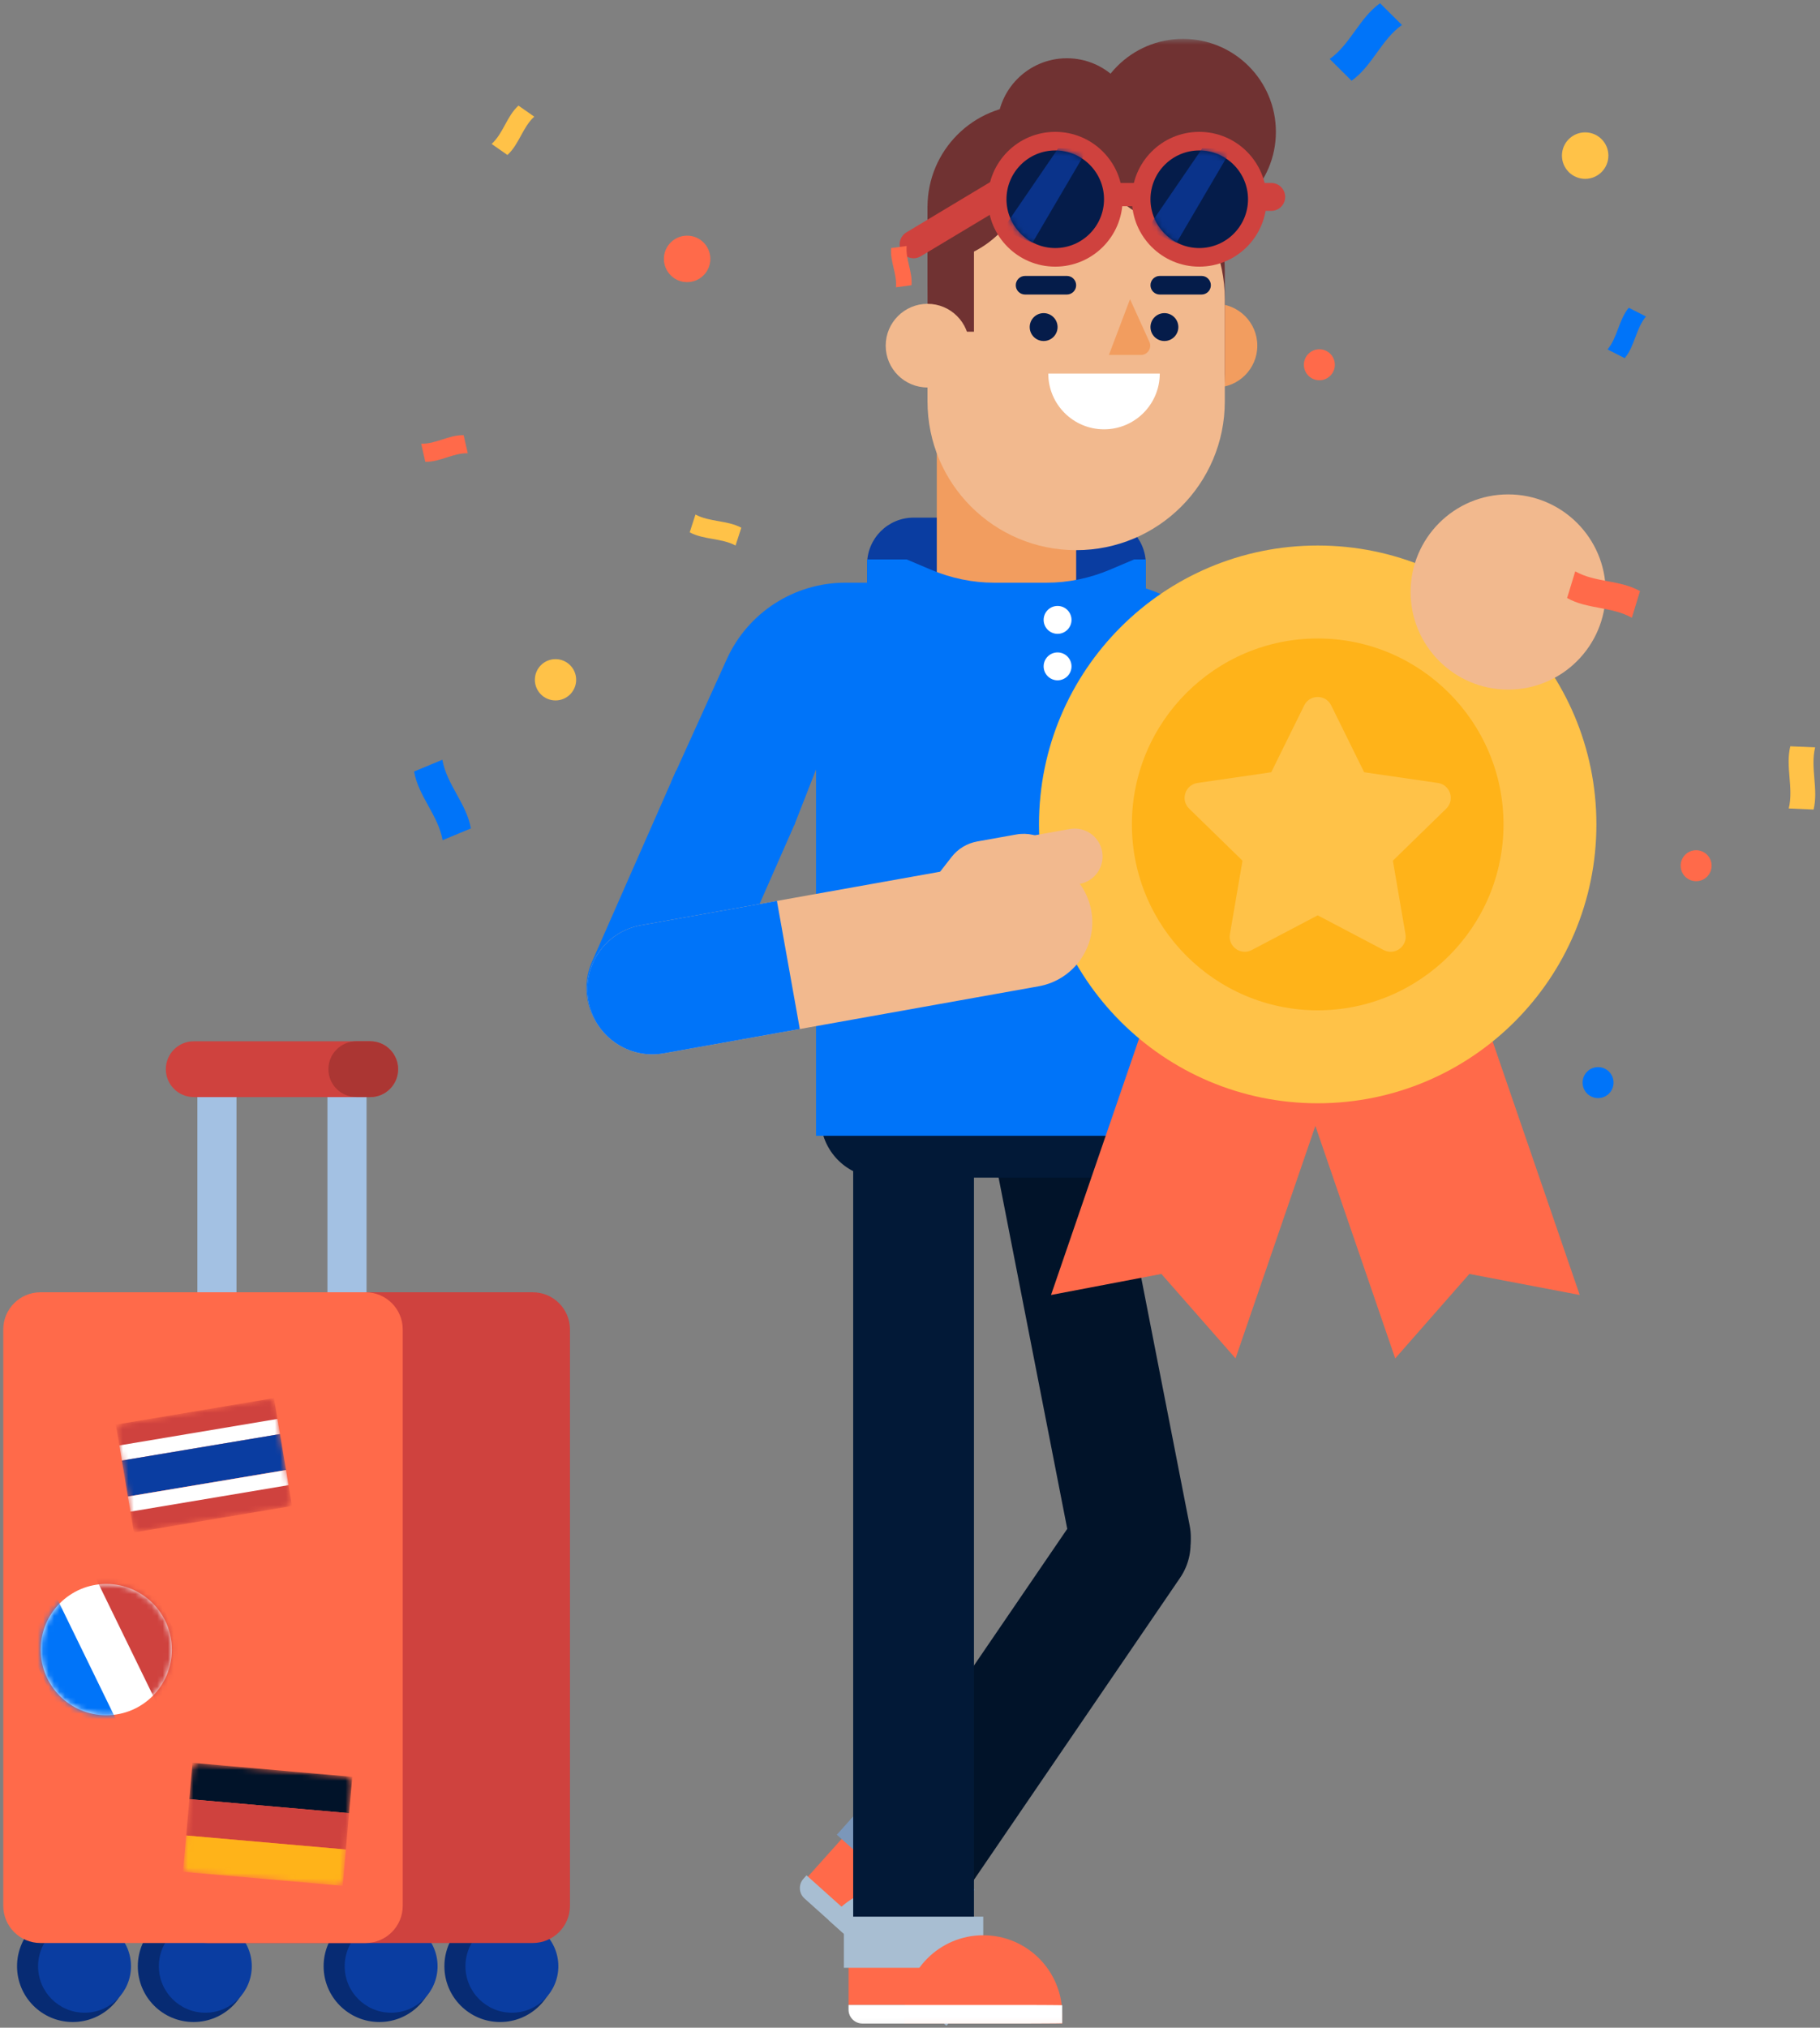 <?xml version="1.0" encoding="UTF-8"?>
<svg width="335px" height="373px" viewBox="0 0 335 373" version="1.1" xmlns="http://www.w3.org/2000/svg" xmlns:xlink="http://www.w3.org/1999/xlink">
    <rect x="0" y="0" width="335" height="373" fill="#808080" stroke="none"/>
    <!-- Generator: Sketch 55.2 (78181) - https://sketchapp.com -->
    <title>illustration</title>
    <desc>Created with Sketch.</desc>
    <defs>
        <path d="M6.828,1.87 C0.835,4.794 -1.651,12.021 1.273,18.015 L1.273,18.015 C4.198,24.006 11.425,26.494 17.418,23.57 L17.418,23.57 C23.41,20.645 25.897,13.416 22.972,7.425 L22.972,7.425 C20.88,3.136 16.584,0.643 12.114,0.644 L12.114,0.644 C10.338,0.644 8.532,1.038 6.828,1.87 L6.828,1.87 Z" id="path-1"></path>
        <path d="M6.828,1.87 C0.835,4.794 -1.651,12.021 1.273,18.015 L1.273,18.015 C4.198,24.006 11.425,26.494 17.418,23.57 L17.418,23.57 C23.41,20.645 25.897,13.416 22.972,7.425 L22.972,7.425 C20.88,3.136 16.584,0.643 12.114,0.644 L12.114,0.644 C10.338,0.644 8.532,1.038 6.828,1.87 L6.828,1.87 Z" id="path-3"></path>
        <path d="M2.232,1.542 L0.708,18.914 C0.643,19.652 1.188,20.304 1.927,20.368 L1.927,20.368 L28.654,22.711 C29.391,22.775 30.042,22.23 30.107,21.491 L30.107,21.491 L31.63,4.12 C31.694,3.382 31.149,2.731 30.411,2.666 L30.411,2.666 L3.685,0.323 C3.645,0.32 3.606,0.318 3.566,0.318 L3.566,0.318 C2.878,0.318 2.291,0.844 2.232,1.542 L2.232,1.542 Z" id="path-5"></path>
        <path d="M2.232,1.542 L0.708,18.914 C0.643,19.652 1.188,20.304 1.927,20.368 L1.927,20.368 L28.654,22.711 C29.391,22.775 30.042,22.23 30.107,21.491 L30.107,21.491 L31.63,4.12 C31.694,3.382 31.149,2.731 30.411,2.666 L30.411,2.666 L3.685,0.323 C3.645,0.32 3.606,0.318 3.566,0.318 L3.566,0.318 C2.878,0.318 2.291,0.844 2.232,1.542 L2.232,1.542 Z" id="path-7"></path>
        <path d="M2.232,1.542 L0.708,18.914 C0.643,19.652 1.188,20.304 1.927,20.368 L1.927,20.368 L28.654,22.711 C29.391,22.775 30.042,22.23 30.107,21.491 L30.107,21.491 L31.63,4.12 C31.694,3.382 31.149,2.731 30.411,2.666 L30.411,2.666 L3.685,0.323 C3.645,0.32 3.606,0.318 3.566,0.318 L3.566,0.318 C2.878,0.318 2.291,0.844 2.232,1.542 L2.232,1.542 Z" id="path-9"></path>
        <path d="M27.987,0.021 L1.527,4.453 C0.797,4.575 0.304,5.267 0.426,5.997 L0.426,5.997 L3.307,23.197 C3.429,23.927 4.12,24.421 4.851,24.298 L4.851,24.298 L31.312,19.866 C32.042,19.744 32.534,19.052 32.413,18.322 L32.413,18.322 L29.532,1.122 C29.422,0.467 28.855,0.002 28.211,0.002 L28.211,0.002 C28.136,0.002 28.062,0.009 27.987,0.021 L27.987,0.021 Z" id="path-11"></path>
        <path d="M27.987,0.021 L1.527,4.453 C0.797,4.575 0.304,5.267 0.426,5.997 L0.426,5.997 L3.307,23.197 C3.429,23.927 4.12,24.421 4.851,24.298 L4.851,24.298 L31.312,19.866 C32.042,19.744 32.534,19.052 32.413,18.322 L32.413,18.322 L29.532,1.122 C29.422,0.467 28.855,0.002 28.211,0.002 L28.211,0.002 C28.136,0.002 28.062,0.009 27.987,0.021 L27.987,0.021 Z" id="path-13"></path>
        <path d="M27.987,0.021 L1.527,4.453 C0.797,4.575 0.304,5.267 0.426,5.997 L0.426,5.997 L3.307,23.197 C3.429,23.927 4.12,24.421 4.851,24.298 L4.851,24.298 L31.312,19.866 C32.042,19.744 32.534,19.052 32.413,18.322 L32.413,18.322 L29.532,1.122 C29.422,0.467 28.855,0.002 28.211,0.002 L28.211,0.002 C28.136,0.002 28.062,0.009 27.987,0.021 L27.987,0.021 Z" id="path-15"></path>
        <path d="M27.987,0.021 L1.527,4.453 C0.797,4.575 0.304,5.267 0.426,5.997 L0.426,5.997 L3.307,23.197 C3.429,23.927 4.12,24.421 4.851,24.298 L4.851,24.298 L31.312,19.866 C32.042,19.744 32.534,19.052 32.413,18.322 L32.413,18.322 L29.532,1.122 C29.422,0.467 28.855,0.002 28.211,0.002 L28.211,0.002 C28.136,0.002 28.062,0.009 27.987,0.021 L27.987,0.021 Z" id="path-17"></path>
        <path d="M27.987,0.021 L1.527,4.453 C0.797,4.575 0.304,5.267 0.426,5.997 L0.426,5.997 L3.307,23.197 C3.429,23.927 4.12,24.421 4.851,24.298 L4.851,24.298 L31.312,19.866 C32.042,19.744 32.534,19.052 32.413,18.322 L32.413,18.322 L29.532,1.122 C29.422,0.467 28.855,0.002 28.211,0.002 L28.211,0.002 C28.136,0.002 28.062,0.009 27.987,0.021 L27.987,0.021 Z" id="path-19"></path>
        <polygon id="path-21" points="0 365.94 187.603 365.94 187.603 0.47 0 0.47"></polygon>
        <path d="M0.357,9.448 C0.357,14.397 4.385,18.425 9.335,18.425 L9.335,18.425 C14.286,18.425 18.313,14.398 18.313,9.448 L18.313,9.448 C18.313,4.498 14.286,0.47 9.335,0.47 L9.335,0.47 C4.385,0.47 0.357,4.497 0.357,9.448 L0.357,9.448 Z" id="path-23"></path>
        <path d="M0.358,9.448 C0.358,14.397 4.384,18.425 9.336,18.425 L9.336,18.425 C14.285,18.425 18.312,14.397 18.312,9.448 L18.312,9.448 C18.312,4.497 14.285,0.47 9.336,0.47 L9.336,0.47 C4.384,0.47 0.358,4.497 0.358,9.448 L0.358,9.448 Z" id="path-25"></path>
    </defs>
    <g id="Symbols" stroke="none" stroke-width="1" fill="none" fill-rule="evenodd">
        <g id="Components-/-Sections-/-USPSection_1440" transform="translate(-156, -387)">
            <g id="USPSection">
                <g id="graphics-/-mascotte-/-illustration-1" transform="translate(130, 380)">
                    <g id="luggage" transform="translate(26.6, 198.55)">
                        <g id="Group-14" transform="translate(0, 5.985)">
                            <polygon id="Stroke-1" stroke="#A3C1E3" stroke-width="7.2" stroke-linecap="round" stroke-linejoin="round" points="39.33 103.455 63.27 103.455 63.27 0 39.33 0"></polygon>
                            <path d="M2.537,164.16 C2.537,169.826 7.131,174.42 12.797,174.42 C18.464,174.42 23.057,169.826 23.057,164.16 C23.057,158.494 18.464,153.9 12.797,153.9 C7.131,153.9 2.537,158.494 2.537,164.16" id="Fill-3" fill="#072B73"></path>
                            <path d="M6.412,164.16 C6.412,168.881 10.241,172.71 14.963,172.71 C19.684,172.71 23.512,168.881 23.512,164.16 C23.512,159.439 19.684,155.61 14.963,155.61 C10.241,155.61 6.412,159.439 6.412,164.16" id="Fill-4" fill="#0A3DA1"></path>
                            <path d="M24.767,164.16 C24.767,169.826 29.361,174.42 35.027,174.42 C40.694,174.42 45.287,169.826 45.287,164.16 C45.287,158.494 40.694,153.9 35.027,153.9 C29.361,153.9 24.767,158.494 24.767,164.16" id="Fill-5" fill="#072B73"></path>
                            <path d="M28.642,164.16 C28.642,168.881 32.471,172.71 37.193,172.71 C41.914,172.71 45.742,168.881 45.742,164.16 C45.742,159.439 41.914,155.61 37.193,155.61 C32.471,155.61 28.642,159.439 28.642,164.16" id="Fill-6" fill="#0A3DA1"></path>
                            <path d="M58.967,164.16 C58.967,169.826 63.561,174.42 69.227,174.42 C74.894,174.42 79.487,169.826 79.487,164.16 C79.487,158.494 74.894,153.9 69.227,153.9 C63.561,153.9 58.967,158.494 58.967,164.16" id="Fill-7" fill="#072B73"></path>
                            <path d="M62.843,164.16 C62.843,168.881 66.671,172.71 71.392,172.71 C76.114,172.71 79.942,168.881 79.942,164.16 C79.942,159.439 76.114,155.61 71.392,155.61 C66.671,155.61 62.843,159.439 62.843,164.16" id="Fill-8" fill="#0A3DA1"></path>
                            <path d="M81.197,164.16 C81.197,169.826 85.791,174.42 91.457,174.42 C97.124,174.42 101.717,169.826 101.717,164.16 C101.717,158.494 97.124,153.9 91.457,153.9 C85.791,153.9 81.197,158.494 81.197,164.16" id="Fill-9" fill="#072B73"></path>
                            <path d="M85.073,164.16 C85.073,168.881 88.901,172.71 93.623,172.71 C98.344,172.71 102.172,168.881 102.172,164.16 C102.172,159.439 98.344,155.61 93.623,155.61 C88.901,155.61 85.073,159.439 85.073,164.16" id="Fill-10" fill="#0A3DA1"></path>
                            <path d="M97.47,159.885 L37.62,159.885 C33.843,159.885 30.78,156.822 30.78,153.045 L30.78,47.025 C30.78,43.248 33.843,40.185 37.62,40.185 L97.47,40.185 C101.247,40.185 104.31,43.248 104.31,47.025 L104.31,153.045 C104.31,156.822 101.247,159.885 97.47,159.885" id="Fill-11" fill="#CF423E"></path>
                            <path d="M66.69,159.885 L6.84,159.885 C3.063,159.885 0,156.822 0,153.045 L0,47.025 C0,43.248 3.063,40.185 6.84,40.185 L66.69,40.185 C70.467,40.185 73.53,43.248 73.53,47.025 L73.53,153.045 C73.53,156.822 70.467,159.885 66.69,159.885" id="Fill-12" fill="#FF6A4A"></path>
                            <path d="M31.035,105.914 C31.035,112.582 25.631,117.987 18.963,117.987 C12.295,117.987 6.89,112.582 6.89,105.914 C6.89,99.247 12.295,93.841 18.963,93.841 C25.631,93.841 31.035,99.247 31.035,105.914" id="Fill-13" fill="#FFFFFF"></path>
                        </g>
                        <g id="Group-21" transform="translate(6.84, 99.18)">
                            <g id="Group-17">
                                <mask id="mask-2" fill="white">
                                    <use xlink:href="#path-1"></use>
                                </mask>
                                <g id="Clip-16"></g>
                                <polygon id="Fill-15" fill="#0074F9" mask="url(#mask-2)" points="7.436 32.172 15.272 28.347 1.446 0.018 -6.39 3.841"></polygon>
                            </g>
                            <g id="Group-20">
                                <mask id="mask-4" fill="white">
                                    <use xlink:href="#path-3"></use>
                                </mask>
                                <g id="Clip-19"></g>
                                <polygon id="Fill-18" fill="#CF423E" mask="url(#mask-4)" points="22.799 25.42 30.636 21.596 16.809 -6.734 8.973 -2.91"></polygon>
                            </g>
                        </g>
                        <g id="Group-31" transform="translate(32.49, 132.525)">
                            <g id="Group-24">
                                <mask id="mask-6" fill="white">
                                    <use xlink:href="#path-5"></use>
                                </mask>
                                <g id="Clip-23"></g>
                                <polygon id="Fill-22" fill="#011329" mask="url(#mask-6)" points="31.162 9.465 1.762 6.887 2.348 0.206 31.747 2.784"></polygon>
                            </g>
                            <g id="Group-27">
                                <mask id="mask-8" fill="white">
                                    <use xlink:href="#path-7"></use>
                                </mask>
                                <g id="Clip-26"></g>
                                <polygon id="Fill-25" fill="#CF423E" mask="url(#mask-8)" points="30.575 16.147 1.176 13.569 1.762 6.888 31.162 9.466"></polygon>
                            </g>
                            <g id="Group-30">
                                <mask id="mask-10" fill="white">
                                    <use xlink:href="#path-9"></use>
                                </mask>
                                <g id="Clip-29"></g>
                                <polygon id="Fill-28" fill="#FFB319" mask="url(#mask-10)" points="29.989 22.829 0.59 20.251 1.177 13.569 30.576 16.147"></polygon>
                            </g>
                        </g>
                        <g id="Group-47" transform="translate(20.52, 65.835)">
                            <g id="Group-34">
                                <mask id="mask-12" fill="white">
                                    <use xlink:href="#path-11"></use>
                                </mask>
                                <g id="Clip-33"></g>
                                <polygon id="Fill-32" fill="#CF423E" mask="url(#mask-12)" points="30.418 6.414 1.313 11.289 0.204 4.675 29.31 -0.201"></polygon>
                            </g>
                            <g id="Group-37">
                                <mask id="mask-14" fill="white">
                                    <use xlink:href="#path-13"></use>
                                </mask>
                                <g id="Clip-36"></g>
                                <polygon id="Fill-35" fill="#FFFFFF" mask="url(#mask-14)" points="30.418 6.414 1.313 11.289 0.846 8.506 29.952 3.631"></polygon>
                            </g>
                            <g id="Group-40">
                                <mask id="mask-16" fill="white">
                                    <use xlink:href="#path-15"></use>
                                </mask>
                                <g id="Clip-39"></g>
                                <polygon id="Fill-38" fill="#0A3DA1" mask="url(#mask-16)" points="31.526 13.03 2.421 17.905 1.312 11.29 30.418 6.414"></polygon>
                            </g>
                            <g id="Group-43">
                                <mask id="mask-18" fill="white">
                                    <use xlink:href="#path-17"></use>
                                </mask>
                                <g id="Clip-42"></g>
                                <polygon id="Fill-41" fill="#CF423E" mask="url(#mask-18)" points="32.634 19.644 3.528 24.519 2.42 17.905 31.526 13.03"></polygon>
                            </g>
                            <g id="Group-46">
                                <mask id="mask-20" fill="white">
                                    <use xlink:href="#path-19"></use>
                                </mask>
                                <g id="Clip-45"></g>
                                <polygon id="Fill-44" fill="#FFFFFF" mask="url(#mask-20)" points="31.992 15.812 2.886 20.688 2.421 17.905 31.526 13.03"></polygon>
                            </g>
                        </g>
                        <g id="Group-52" transform="translate(29.925, 0)">
                            <path d="M37.62,10.26 L5.13,10.26 C2.297,10.26 0,7.963 0,5.13 C0,2.297 2.297,0 5.13,0 L37.62,0 C40.453,0 42.75,2.297 42.75,5.13 C42.75,7.963 40.453,10.26 37.62,10.26" id="Fill-48" fill="#CF423E"></path>
                            <path d="M37.62,10.26 L35.055,10.26 C32.222,10.26 29.925,7.963 29.925,5.13 C29.925,2.297 32.222,0 35.055,0 L37.62,0 C40.453,0 42.75,2.297 42.75,5.13 C42.75,7.963 40.453,10.26 37.62,10.26" id="Fill-50" fill="#AB3633"></path>
                        </g>
                    </g>
                    <g id="character" transform="translate(133.95, 13.3)">
                        <g id="Group-56" transform="translate(0, 0.385)">
                            <path d="M102.958,121.88 L51.658,121.88 L51.658,97.085 C51.658,92.364 55.487,88.535 60.208,88.535 L94.408,88.535 C99.129,88.535 102.958,92.364 102.958,97.085 L102.958,121.88 Z" id="Fill-1" fill="#0A3DA1"></path>
                            <path d="M106.348,268.121 L106.348,268.121 C111.417,271.584 112.719,278.5 109.257,283.569 L64.242,349.476 L45.885,336.938 L90.901,271.031 C94.362,265.962 101.279,264.658 106.348,268.121" id="Fill-3" fill="#011329"></path>
                            <polygon id="Fill-5" fill="#F2B98E" points="46.275 333.126 61.556 346.821 68.974 338.544 53.694 324.848"></polygon>
                            <path d="M40.721,338.57 L57.275,353.407 L64.694,345.129 L60.237,341.134 L56.822,341.322 C55.916,341.37 55.027,341.059 54.352,340.454 L50.314,336.835 C48.907,335.573 48.789,333.411 50.049,332.005 L48.14,330.292 L40.721,338.57 Z" id="Fill-7" fill="#FF6A4A"></path>
                            <polygon id="Fill-9" fill="#7B97BA" points="65.183 347.932 46.08 330.814 52.358 323.81 71.459 340.929"></polygon>
                            <path d="M44.587,346.539 L66.236,365.94 L67.377,364.666 C72.735,358.689 72.231,349.499 66.254,344.142 C60.276,338.784 51.086,339.288 45.729,345.266 L44.587,346.539 Z" id="Fill-11" fill="#A8BED2"></path>
                            <path d="M61.743,361.913 L40.131,342.545 C39.076,341.598 38.987,339.977 39.932,338.922 L40.503,338.285 L64.025,359.366 C64.045,359.384 68.504,363.41 68.487,363.428 L66.268,365.904 C66.25,365.923 61.762,361.931 61.743,361.913" id="Fill-13" fill="#A8BED2"></path>
                            <path d="M102.255,287.014 L102.255,287.014 C96.231,288.192 90.392,284.263 89.214,278.238 L73.897,199.908 L95.714,195.642 L111.031,273.973 C112.209,279.997 108.28,285.836 102.255,287.014" id="Fill-15" fill="#011329"></path>
                            <mask id="mask-22" fill="white">
                                <use xlink:href="#path-21"></use>
                            </mask>
                            <g id="Clip-18"></g>
                            <polygon id="Fill-17" fill="#F2B98E" mask="url(#mask-22)" points="49.948 354.44 70.468 354.44 70.468 343.325 49.948 343.325"></polygon>
                            <path d="M137.438,192.229 L137.438,192.229 C143.529,189.659 146.383,182.638 143.812,176.547 L128.189,139.524 L106.133,148.831 L121.756,185.855 C124.326,191.945 131.347,194.799 137.438,192.229" id="Fill-19" fill="#F2B98E" mask="url(#mask-22)"></path>
                            <path d="M106.132,148.831 L128.189,139.524 L117.883,115.104 C112.742,102.923 98.701,97.215 86.52,102.356 L106.132,148.831 Z" id="Fill-20" fill="#0074F9" mask="url(#mask-22)"></path>
                            <path d="" id="Fill-21" fill="#0074F9" mask="url(#mask-22)"></path>
                            <path d="M48.238,362.135 L70.468,362.135 L70.468,351.02 L64.483,351.02 L62.065,353.438 C61.424,354.08 60.553,354.44 59.646,354.44 L54.223,354.44 C52.334,354.44 50.803,352.909 50.803,351.02 L48.238,351.02 L48.238,362.135 Z" id="Fill-22" fill="#FF6A4A" mask="url(#mask-22)"></path>
                            <polygon id="Fill-23" fill="#021937" mask="url(#mask-22)" points="49.093 351.02 71.323 351.02 71.323 188.57 49.093 188.57"></polygon>
                            <path d="M100.54,209.945 L54.076,209.945 C48.018,209.945 43.108,205.035 43.108,198.977 L43.108,182.585 L111.508,182.585 L111.508,198.977 C111.508,205.035 106.597,209.945 100.54,209.945" id="Fill-24" fill="#021937" mask="url(#mask-22)"></path>
                            <path d="M112.363,202.25 L42.253,202.25 L42.253,112.044 C42.253,105.671 47.419,100.505 53.792,100.505 L93.553,100.505 C103.941,100.505 112.363,108.927 112.363,119.315 L112.363,202.25 Z" id="Fill-25" fill="#0074F9" mask="url(#mask-22)"></path>
                            <polygon id="Fill-26" fill="#A8BED2" mask="url(#mask-22)" points="47.383 355.295 73.033 355.295 73.033 345.89 47.383 345.89"></polygon>
                            <path d="M58.498,365.555 L87.568,365.555 L87.568,363.845 C87.568,355.818 81.06,349.31 73.033,349.31 C65.005,349.31 58.498,355.818 58.498,363.845 L58.498,365.555 Z" id="Fill-27" fill="#FF6A4A" mask="url(#mask-22)"></path>
                            <path d="M81.534,365.555 L50.803,365.555 C49.386,365.555 48.238,364.407 48.238,362.99 L48.238,362.135 L81.534,362.135 C81.561,362.135 87.568,362.157 87.568,362.184 L87.568,365.507 C87.568,365.534 81.561,365.555 81.534,365.555" id="Fill-28" fill="#FFFFFF" mask="url(#mask-22)"></path>
                            <polygon id="Fill-29" fill="#F29D5F" mask="url(#mask-22)" points="64.483 102.215 90.133 102.215 90.133 58.61 64.483 58.61"></polygon>
                            <path d="M102.958,129.575 L51.658,129.575 L51.658,96.23 L58.952,96.23 L63.384,98.106 C67.135,99.694 71.088,100.505 75.07,100.505 L84.675,100.505 C88.658,100.505 92.611,99.694 96.361,98.106 L100.794,96.23 L102.958,96.23 L102.958,129.575 Z" id="Fill-30" fill="#0074F9" mask="url(#mask-22)"></path>
                            <path d="M89.278,115.895 C89.278,117.312 88.13,118.46 86.713,118.46 C85.296,118.46 84.148,117.312 84.148,115.895 C84.148,114.479 85.296,113.33 86.713,113.33 C88.13,113.33 89.278,114.479 89.278,115.895" id="Fill-31" fill="#FFFFFF" mask="url(#mask-22)"></path>
                            <path d="M89.278,107.345 C89.278,108.762 88.13,109.91 86.713,109.91 C85.296,109.91 84.148,108.762 84.148,107.345 C84.148,105.929 85.296,104.78 86.713,104.78 C88.13,104.78 89.278,105.929 89.278,107.345" id="Fill-32" fill="#FFFFFF" mask="url(#mask-22)"></path>
                            <path d="M102.53,72.29 L93.98,72.29 C93.272,72.29 92.698,71.716 92.698,71.008 C92.698,70.3 93.272,69.725 93.98,69.725 L102.53,69.725 C103.238,69.725 103.813,70.3 103.813,71.008 C103.813,71.716 103.238,72.29 102.53,72.29" id="Fill-33" fill="#FFFFFF" mask="url(#mask-22)"></path>
                            <path d="M108.088,56.9 C108.088,61.151 111.533,64.595 115.783,64.595 C120.033,64.595 123.478,61.151 123.478,56.9 C123.478,52.65 120.033,49.205 115.783,49.205 C111.533,49.205 108.088,52.65 108.088,56.9" id="Fill-34" fill="#F29D5F" mask="url(#mask-22)"></path>
                            <path d="M90.036,89.39 L90.23,89.39 C105.287,89.39 117.493,77.184 117.493,62.127 L117.493,43.124 C117.493,28.066 105.287,15.86 90.23,15.86 L90.036,15.86 C74.979,15.86 62.773,28.066 62.773,43.124 L62.773,62.127 C62.773,77.184 74.979,89.39 90.036,89.39" id="Fill-35" fill="#703232" mask="url(#mask-22)"></path>
                            <path d="M101.248,16.858 C101.248,23.941 95.506,29.683 88.423,29.683 C81.34,29.683 75.598,23.941 75.598,16.858 C75.598,9.775 81.34,4.033 88.423,4.033 C95.506,4.033 101.248,9.775 101.248,16.858" id="Fill-36" fill="#703232" mask="url(#mask-22)"></path>
                            <path d="M90.133,94.52 L90.133,94.52 C105.243,94.52 117.493,82.271 117.493,67.16 L117.493,48.35 C117.493,33.24 105.243,20.99 90.133,20.99 C75.022,20.99 62.773,33.24 62.773,48.35 L62.773,67.16 C62.773,82.271 75.022,94.52 90.133,94.52" id="Fill-37" fill="#F2B98E" mask="url(#mask-22)"></path>
                            <path d="M81.583,53.48 C81.583,54.897 82.731,56.045 84.148,56.045 C85.565,56.045 86.713,54.897 86.713,53.48 C86.713,52.064 85.565,50.915 84.148,50.915 C82.731,50.915 81.583,52.064 81.583,53.48" id="Fill-38" fill="#051C4A" mask="url(#mask-22)"></path>
                            <path d="M105.523,62.03 C105.523,67.696 100.929,72.29 95.263,72.29 C89.597,72.29 85.003,67.696 85.003,62.03 L105.523,62.03 Z" id="Fill-39" fill="#FFFFFF" mask="url(#mask-22)"></path>
                            <path d="M100.049,48.35 L96.163,58.61 L102.057,58.61 C103.301,58.61 104.128,57.325 103.613,56.193 L100.049,48.35 Z" id="Fill-40" fill="#F29D5F" mask="url(#mask-22)"></path>
                            <polygon id="Fill-41" fill="#703232" mask="url(#mask-22)" points="62.773 54.335 71.323 54.335 71.323 31.25 62.773 31.25"></polygon>
                            <path d="M103.813,53.48 C103.813,54.897 104.961,56.045 106.378,56.045 C107.795,56.045 108.943,54.897 108.943,53.48 C108.943,52.064 107.795,50.915 106.378,50.915 C104.961,50.915 103.813,52.064 103.813,53.48" id="Fill-42" fill="#051C4A" mask="url(#mask-22)"></path>
                            <path d="M105.523,47.495 L113.218,47.495 C114.162,47.495 114.928,46.729 114.928,45.785 C114.928,44.841 114.162,44.075 113.218,44.075 L105.523,44.075 C104.579,44.075 103.813,44.841 103.813,45.785 C103.813,46.729 104.579,47.495 105.523,47.495" id="Fill-43" fill="#051C4A" mask="url(#mask-22)"></path>
                            <path d="M80.728,47.495 L88.423,47.495 C89.367,47.495 90.133,46.729 90.133,45.785 C90.133,44.841 89.367,44.075 88.423,44.075 L80.728,44.075 C79.784,44.075 79.018,44.841 79.018,45.785 C79.018,46.729 79.784,47.495 80.728,47.495" id="Fill-44" fill="#051C4A" mask="url(#mask-22)"></path>
                            <path d="M126.898,17.57 C126.898,27.015 119.242,34.67 109.798,34.67 C100.353,34.67 92.698,27.015 92.698,17.57 C92.698,8.126 100.353,0.47 109.798,0.47 C119.242,0.47 126.898,8.126 126.898,17.57" id="Fill-45" fill="#703232" mask="url(#mask-22)"></path>
                            <path d="M99.538,24.553 C99.538,30.219 94.944,34.813 89.278,34.813 C83.612,34.813 79.018,30.219 79.018,24.553 C79.018,18.886 83.612,14.293 89.278,14.293 C94.944,14.293 99.538,18.886 99.538,24.553" id="Fill-46" fill="#703232" mask="url(#mask-22)"></path>
                            <path d="M62.773,41.653 L62.773,41.653 L62.773,31.393 C62.773,21.005 71.195,12.583 81.583,12.583 L81.583,22.843 C81.583,33.231 73.161,41.653 62.773,41.653" id="Fill-47" fill="#703232" mask="url(#mask-22)"></path>
                            <path d="M55.078,56.9 C55.078,61.151 58.523,64.595 62.773,64.595 C67.023,64.595 70.468,61.151 70.468,56.9 C70.468,52.65 67.023,49.205 62.773,49.205 C58.523,49.205 55.078,52.65 55.078,56.9" id="Fill-48" fill="#F2B98E" mask="url(#mask-22)"></path>
                            <path d="M100.393,29.968 C100.393,36.815 105.943,42.365 112.79,42.365 C119.637,42.365 125.188,36.815 125.188,29.968 C125.188,23.121 119.637,17.57 112.79,17.57 C105.943,17.57 100.393,23.121 100.393,29.968" id="Fill-49" fill="#CF423E" mask="url(#mask-22)"></path>
                            <path d="M112.79,38.945 C117.741,38.945 121.768,34.918 121.768,29.968 C121.768,25.018 117.741,20.99 112.79,20.99 C107.84,20.99 103.813,25.017 103.813,29.968 C103.813,34.917 107.84,38.945 112.79,38.945" id="Fill-50" fill="#051C4A" mask="url(#mask-22)"></path>
                            <path d="M73.888,29.968 C73.888,36.815 79.438,42.365 86.285,42.365 C93.132,42.365 98.683,36.815 98.683,29.968 C98.683,23.121 93.132,17.57 86.285,17.57 C79.438,17.57 73.888,23.121 73.888,29.968" id="Fill-51" fill="#CF423E" mask="url(#mask-22)"></path>
                            <path d="M86.285,38.945 C91.236,38.945 95.263,34.917 95.263,29.968 C95.263,25.017 91.236,20.99 86.285,20.99 C81.335,20.99 77.308,25.017 77.308,29.968 C77.308,34.917 81.335,38.945 86.285,38.945" id="Fill-52" fill="#051C4A" mask="url(#mask-22)"></path>
                            <path d="M123.478,32.105 L126.043,32.105 C127.46,32.105 128.608,30.957 128.608,29.54 C128.608,28.124 127.46,26.975 126.043,26.975 L123.478,26.975 L123.478,32.105 Z" id="Fill-53" fill="#CF423E" mask="url(#mask-22)"></path>
                            <path d="M74.743,32.533 L61.529,40.46 C59.819,41.487 57.643,40.255 57.643,38.26 C57.643,37.36 58.116,36.524 58.889,36.061 L74.743,26.548 L74.743,32.533 Z" id="Fill-54" fill="#CF423E" mask="url(#mask-22)"></path>
                            <polygon id="Fill-55" fill="#CF423E" mask="url(#mask-22)" points="96.973 31.25 102.958 31.25 102.958 26.975 96.973 26.975"></polygon>
                        </g>
                        <g id="Group-59" transform="translate(103.455, 20.905)">
                            <mask id="mask-24" fill="white">
                                <use xlink:href="#path-23"></use>
                            </mask>
                            <g id="Clip-58"></g>
                            <polygon id="Fill-57" fill="#0A338A" mask="url(#mask-24)" points="9.885 0.085 -0.397 15.111 5.139 17.485 15.275 0.212"></polygon>
                        </g>
                        <g id="Group-62" transform="translate(76.95, 20.905)">
                            <mask id="mask-26" fill="white">
                                <use xlink:href="#path-25"></use>
                            </mask>
                            <g id="Clip-61"></g>
                            <polygon id="Fill-60" fill="#0A338A" mask="url(#mask-26)" points="9.87 0.085 -0.412 15.111 5.124 17.485 15.26 0.212"></polygon>
                        </g>
                        <g id="Group-87" transform="translate(0, 84.175)">
                            <polygon id="Fill-63" fill="#FF6A4A" points="119.47 159.409 105.823 143.871 85.509 147.74 115.516 60.411 149.477 72.081"></polygon>
                            <polygon id="Fill-65" fill="#FF6A4A" points="148.861 159.409 162.507 143.871 182.822 147.74 152.815 60.411 118.854 72.081"></polygon>
                            <path d="M185.893,61.175 C185.893,89.507 162.925,112.475 134.593,112.475 C106.261,112.475 83.293,89.507 83.293,61.175 C83.293,32.843 106.261,9.875 134.593,9.875 C162.925,9.875 185.893,32.843 185.893,61.175" id="Fill-67" fill="#FFC248"></path>
                            <path d="M187.603,18.425 C187.603,28.342 179.564,36.38 169.648,36.38 C159.732,36.38 151.693,28.342 151.693,18.425 C151.693,8.509 159.732,0.47 169.648,0.47 C179.564,0.47 187.603,8.509 187.603,18.425" id="Fill-69" fill="#F2B98E"></path>
                            <path d="M134.593,95.375 C115.735,95.375 100.393,80.033 100.393,61.175 C100.393,42.317 115.735,26.975 134.593,26.975 C153.451,26.975 168.793,42.317 168.793,61.175 C168.793,80.033 153.451,95.375 134.593,95.375" id="Fill-71" fill="#FFB319"></path>
                            <path d="M137.074,39.282 L143.146,51.583 L156.721,53.554 C158.99,53.884 159.896,56.675 158.254,58.276 L148.431,67.85 L150.75,81.37 C151.137,83.631 148.765,85.355 146.734,84.288 L134.593,77.905 L122.451,84.288 C120.421,85.355 118.048,83.631 118.435,81.37 L120.754,67.85 L110.932,58.276 C109.289,56.675 110.196,53.884 112.466,53.554 L126.041,51.583 L132.111,39.282 C133.126,37.225 136.059,37.225 137.074,39.282" id="Fill-73" fill="#FFC248"></path>
                            <path d="M38.244,61.331 L15.591,53.351 L25.833,30.767 C29.714,22.211 38.241,16.715 47.636,16.715 L55.719,16.715 L38.244,61.331 Z" id="Fill-75" fill="#0074F9"></path>
                            <path d="M7.149,102.217 L7.149,102.217 C1.099,99.553 -1.646,92.488 1.018,86.438 L16.496,51.295 L38.406,60.944 L22.928,96.087 C20.263,102.137 13.199,104.881 7.149,102.217" id="Fill-77" fill="#0074F9"></path>
                            <path d="M88.047,69.249 L88.047,69.249 L61.956,73.915 L67.206,67.166 C68.372,65.666 70.054,64.65 71.925,64.315 L79.118,63.029 C83.301,62.281 87.299,65.066 88.047,69.249" id="Fill-79" fill="#F2B98E"></path>
                            <path d="M94.918,66.172 L94.918,66.172 C95.416,68.961 93.559,71.626 90.77,72.124 L71.413,75.586 L69.607,65.486 L88.965,62.024 C91.754,61.526 94.419,63.383 94.918,66.172" id="Fill-81" fill="#F2B98E"></path>
                            <path d="M92.919,77.064 L92.919,77.064 C94.082,83.571 89.75,89.79 83.243,90.954 L14.234,103.294 C7.726,104.457 1.508,100.126 0.344,93.617 C-0.82,87.11 3.513,80.892 10.02,79.727 L79.029,67.389 C85.536,66.224 91.755,70.556 92.919,77.064" id="Fill-83" fill="#F2B98E"></path>
                            <path d="M35.053,75.251 L39.267,98.817 L14.234,103.294 C7.726,104.457 1.508,100.126 0.343,93.617 C-0.819,87.11 3.512,80.892 10.02,79.727 L35.053,75.251 Z" id="Fill-85" fill="#0074F9"></path>
                        </g>
                    </g>
                    <g id="confetti" transform="translate(97.85, 0)">
                        <path d="M58.9,54.625 C58.9,56.986 56.986,58.9 54.625,58.9 C52.264,58.9 50.35,56.986 50.35,54.625 C50.35,52.264 52.264,50.35 54.625,50.35 C56.986,50.35 58.9,52.264 58.9,54.625" id="Fill-1" fill="#FF6A4A"></path>
                        <path d="M173.85,74.1 C173.85,75.674 172.574,76.95 171,76.95 C169.426,76.95 168.15,75.674 168.15,74.1 C168.15,72.526 169.426,71.25 171,71.25 C172.574,71.25 173.85,72.526 173.85,74.1" id="Fill-1" fill="#FF6A4A"></path>
                        <path d="M243.2,166.25 C243.2,167.824 241.924,169.1 240.35,169.1 C238.776,169.1 237.5,167.824 237.5,166.25 C237.5,164.676 238.776,163.4 240.35,163.4 C241.924,163.4 243.2,164.676 243.2,166.25" id="Fill-1" fill="#FF6A4A"></path>
                        <path d="M34.2,132.05 C34.2,134.148 32.498,135.85 30.4,135.85 C28.302,135.85 26.6,134.148 26.6,132.05 C26.6,129.952 28.302,128.25 30.4,128.25 C32.498,128.25 34.2,129.952 34.2,132.05" id="Fill-3" fill="#FFC248"></path>
                        <path d="M225.15,206.15 C225.15,207.724 223.874,209 222.3,209 C220.726,209 219.45,207.724 219.45,206.15 C219.45,204.576 220.726,203.3 222.3,203.3 C223.874,203.3 225.15,204.576 225.15,206.15" id="Fill-3" fill="#0074F9"></path>
                        <path d="M224.2,35.625 C224.2,37.986 222.286,39.9 219.925,39.9 C217.564,39.9 215.65,37.986 215.65,35.625 C215.65,33.264 217.564,31.35 219.925,31.35 C222.286,31.35 224.2,33.264 224.2,35.625" id="Fill-5" fill="#FFC248"></path>
                        <path d="M186.2,11.597 C182.385,14.295 180.746,19.152 176.931,21.85 C175.587,20.518 174.243,19.185 172.9,17.852 C176.715,15.154 178.354,10.298 182.169,7.6 C183.512,8.931 184.857,10.265 186.2,11.597" id="Fill-7" fill="#0074F9"></path>
                        <path d="M16.342,151.126 C12.472,153.74 10.811,158.448 6.941,161.062 C5.577,159.77 4.214,158.478 2.85,157.185 C6.719,154.571 8.38,149.864 12.25,147.25 C13.614,148.541 14.978,149.834 16.342,151.126" id="Fill-7" fill="#0074F9" transform="translate(9.596, 154.156) rotate(-66) translate(-9.596, -154.156) "></path>
                        <path d="M95.03,52.25 C94.815,54.725 96.142,56.992 95.926,59.466 C94.974,59.595 94.021,59.722 93.068,59.85 C93.284,57.376 91.957,55.108 92.174,52.633 C93.126,52.505 94.078,52.378 95.03,52.25" id="Fill-9" fill="#FF6A4A"></path>
                        <path d="M63.541,107.35 C60.917,105.952 57.722,106.323 55.1,104.926 C55.452,103.833 55.805,102.741 56.159,101.65 C58.782,103.048 61.977,102.677 64.6,104.074 C64.247,105.167 63.894,106.259 63.541,107.35" id="Fill-11" fill="#FFC248"></path>
                        <path d="M26.166,33.922 C23.607,32.474 20.491,32.857 17.933,31.408 C18.276,30.277 18.62,29.145 18.965,28.015 C21.523,29.463 24.639,29.08 27.198,30.529 C26.854,31.66 26.51,32.792 26.166,33.922" id="Fill-11" fill="#FFC248" transform="translate(22.566, 30.968) rotate(108) translate(-22.566, -30.968) "></path>
                        <path d="M264.624,153.9 C261.213,152.036 257.06,152.529 253.65,150.665 C254.107,149.21 254.566,147.754 255.026,146.3 C258.436,148.164 262.589,147.671 266,149.535 C265.541,150.99 265.083,152.446 264.624,153.9" id="Fill-11" fill="#FFC248" transform="translate(259.825, 150.1) rotate(75) translate(-259.825, -150.1) "></path>
                        <path d="M231.178,71.202 C228.62,69.754 225.504,70.137 222.946,68.689 C223.289,67.558 223.633,66.426 223.978,65.295 C226.536,66.744 229.652,66.36 232.21,67.809 C231.866,68.94 231.522,70.072 231.178,71.202" id="Fill-11" fill="#0074F9" transform="translate(227.578, 68.249) rotate(100) translate(-227.578, -68.249) "></path>
                        <path d="M13.282,92.35 C10.922,90.952 8.046,91.323 5.686,89.925 C6.003,88.833 6.321,87.741 6.639,86.65 C9,88.047 11.875,87.676 14.236,89.075 C13.918,90.166 13.6,91.258 13.282,92.35" id="Fill-13" fill="#FF6A4A" transform="translate(9.961, 89.5) rotate(-209) translate(-9.961, -89.5) "></path>
                        <g id="Group-15" transform="translate(216.6, 112.1)" fill="#FF6A4A">
                            <path d="M11.922,8.543 C8.217,6.448 3.704,7.004 5.06261699e-14,4.908 C0.499,3.273 0.998,1.636 1.496,2.93098879e-14 C5.201,2.095 9.714,1.539 13.419,3.635 C12.92,5.27 12.42,6.907 11.922,8.543" id="Fill-13"></path>
                        </g>
                        <g id="Group-15" transform="translate(79.536, 8.121) rotate(36) translate(-79.536, -8.121) translate(72.411, 3.371)"></g>
                    </g>
                </g>
            </g>
        </g>
    </g>
</svg>